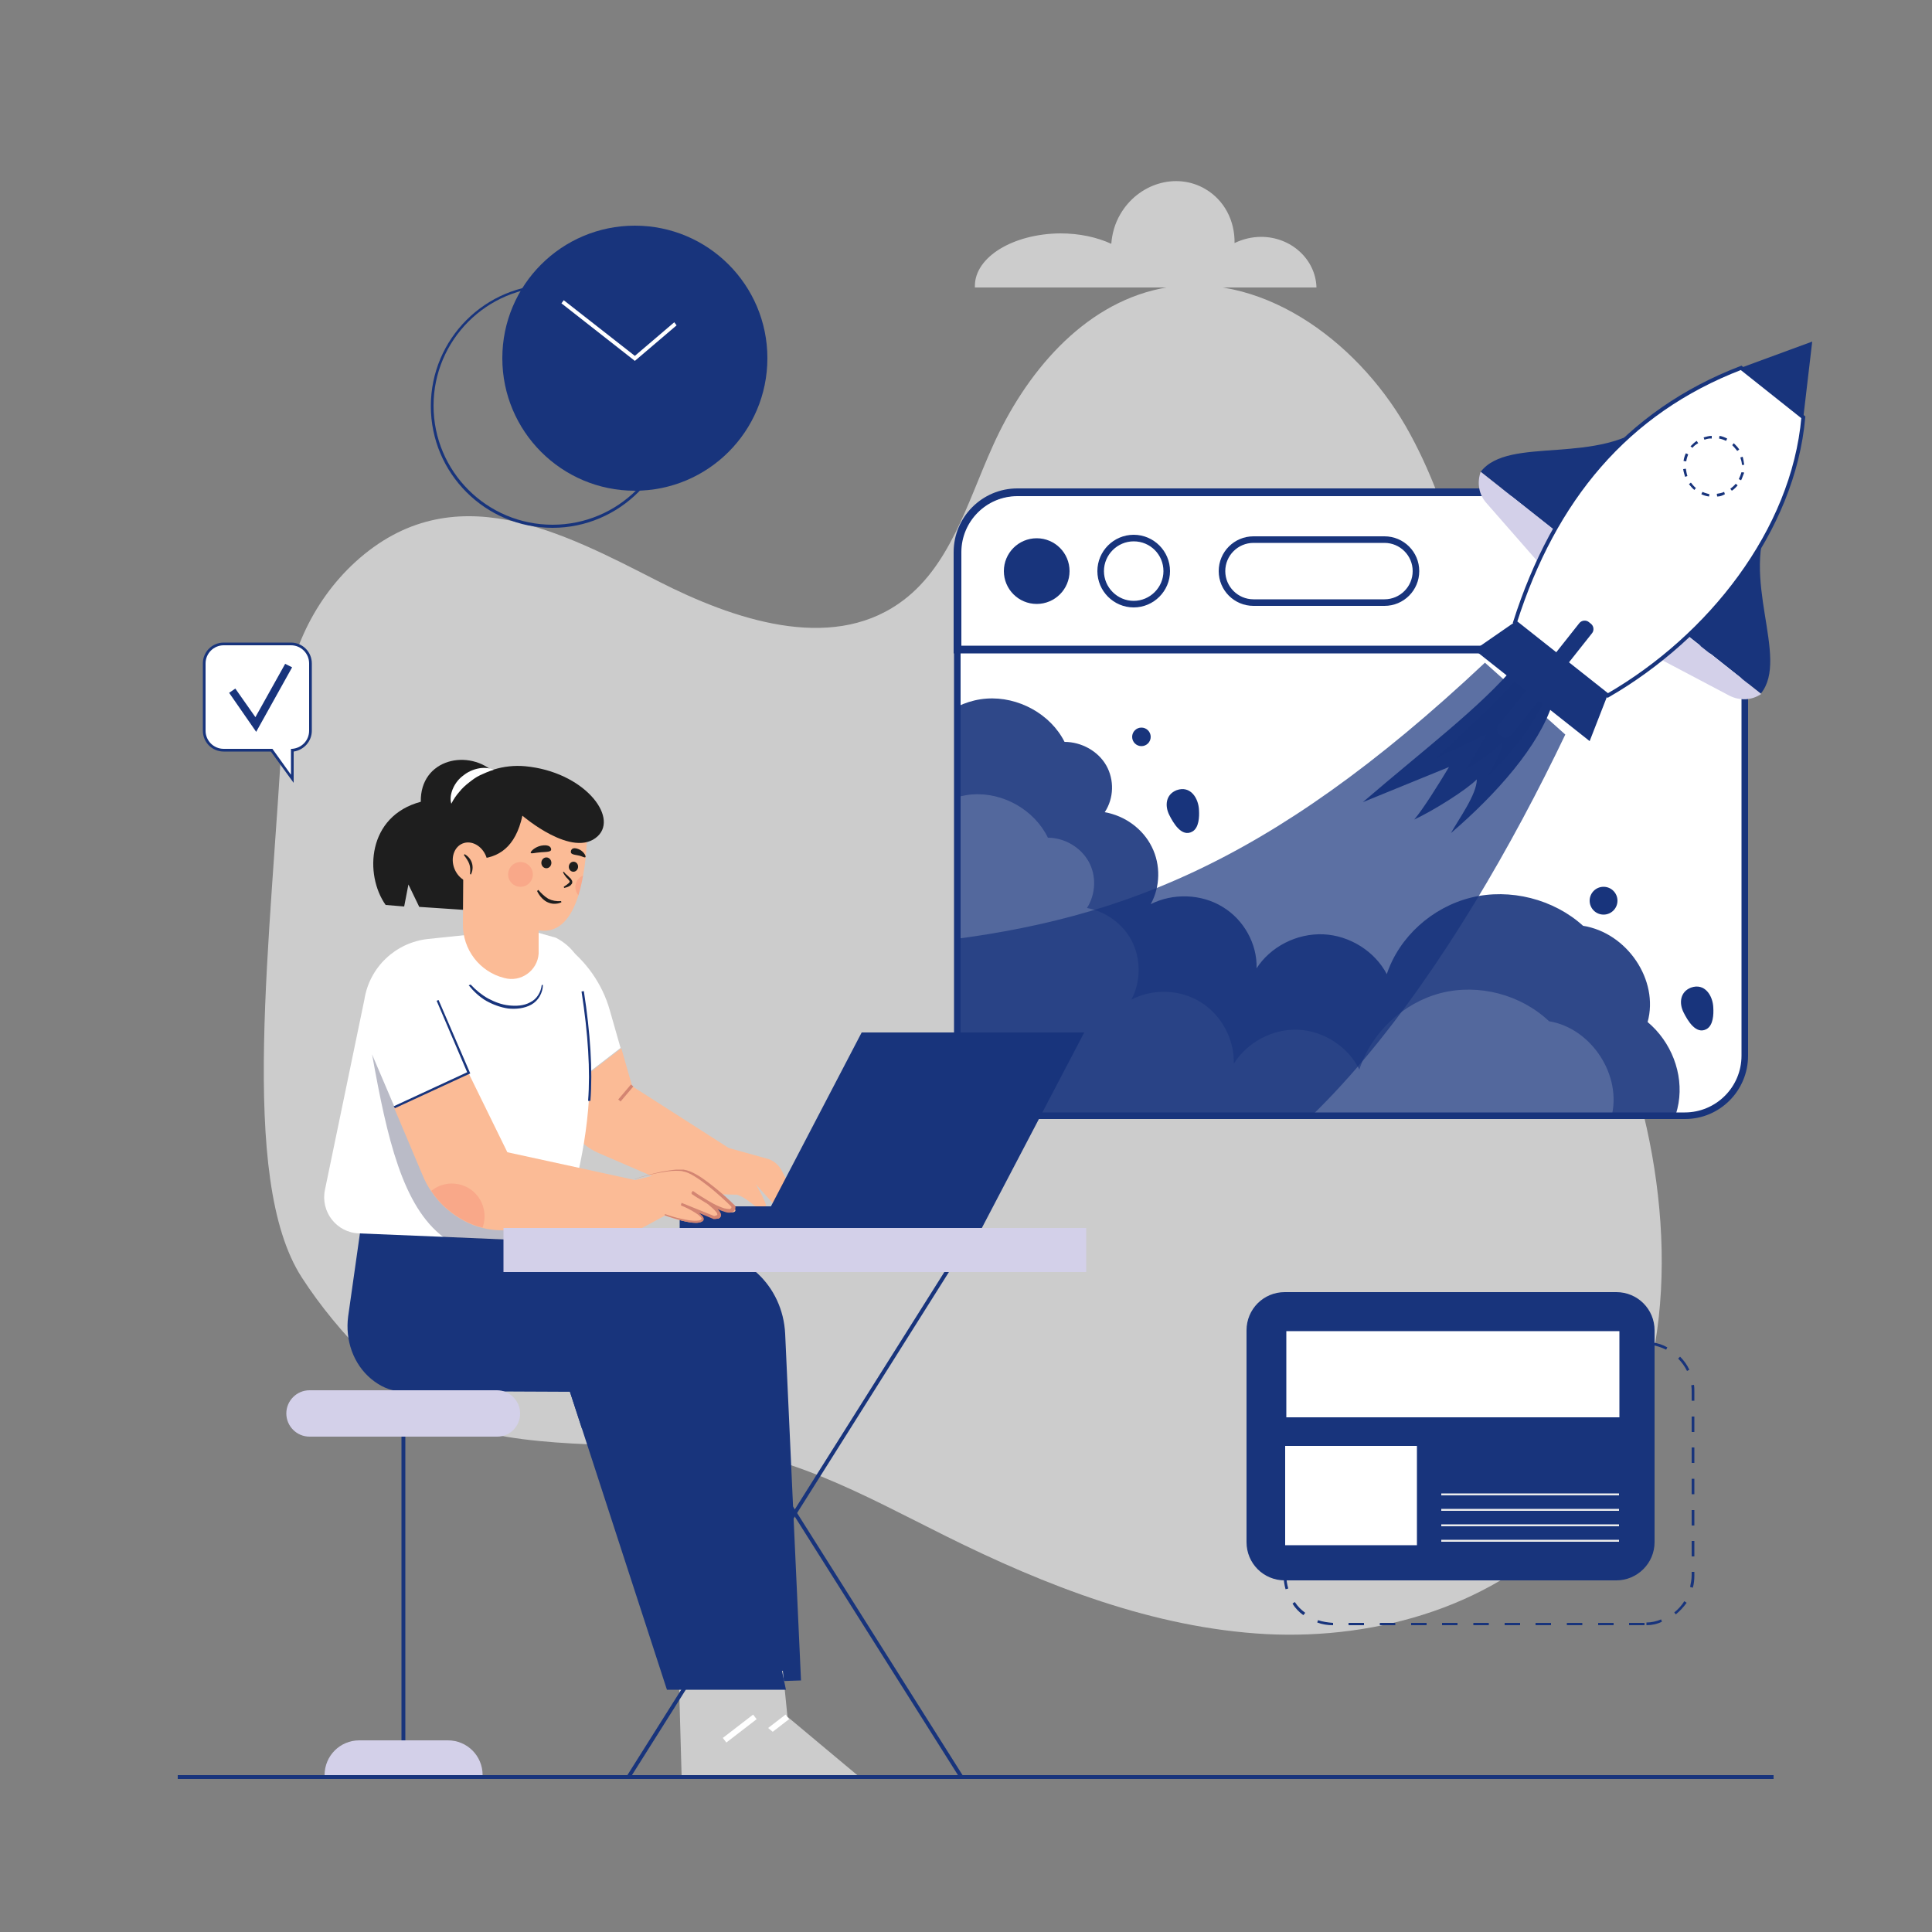 <svg id="e0eKkOCJRU81" xmlns="http://www.w3.org/2000/svg" xmlns:xlink="http://www.w3.org/1999/xlink" viewBox="0 0 500 500" shape-rendering="geometricPrecision" text-rendering="geometricPrecision"><rect x="0" y="0" width="500" height="500" fill="#808080" stroke="none"/><defs><path id="e0eKkOCJRU82" d="M247.8,273.2c0,8.6,7,15.5,15.5,15.5h172.7c8.6,0,15.5-7,15.5-15.5v-105h-203.7v105Z"/><path id="e0eKkOCJRU83" d="M247.8,273.2c0,8.6,7,15.5,15.5,15.5h172.7c8.6,0,15.5-7,15.5-15.5v-105h-203.7v105Z"/><path id="e0eKkOCJRU84" d="M247.8,273.2c0,8.6,7,15.5,15.5,15.5h172.7c8.6,0,15.5-7,15.5-15.5v-105h-203.7v105Z"/><path id="e0eKkOCJRU85" d="M247.8,273.2c0,8.6,7,15.5,15.5,15.5h172.7c8.6,0,15.5-7,15.5-15.5v-105h-203.7v105Z"/><path id="e0eKkOCJRU86" d="M247.8,273.2c0,8.6,7,15.5,15.5,15.5h172.7c8.6,0,15.5-7,15.5-15.5v-105h-203.7v105Z"/><path id="e0eKkOCJRU87" d="M247.8,273.2c0,8.6,7,15.5,15.5,15.5h172.7c8.6,0,15.5-7,15.5-15.5v-105h-203.7v105Z"/><path id="e0eKkOCJRU88" d="M247.8,273.2c0,8.6,7,15.5,15.5,15.5h172.7c8.6,0,15.5-7,15.5-15.5v-105h-203.7v105Z"/><path id="e0eKkOCJRU89" d="M247.8,273.2c0,8.6,7,15.5,15.5,15.5h172.7c8.6,0,15.5-7,15.5-15.5v-105h-203.7v105Z"/></defs><path d="M78.1,330.6c-16.6-25.7-7.8-87.8-4.9-144.1.8-15.6,7.3-30.6,18.8-41.1c25.2-22.9,53.6-7.6,78.3,5c19.6,10,44.3,18.3,62.3,5.8c13.2-9.1,17.7-26.1,24.3-40.7c8.4-18.8,23.2-36.6,43.4-40.8c25.4-5.2,50.5,13.1,63.5,35.6c12.9,22.5,17,48.8,24.5,73.6c10.7,35.5,28.4,68.7,37.1,104.7s6.6,77.8-18.3,105.2c-19.6,21.6-50.4,30.6-79.5,29.1-29.1-1.6-57-12.5-83.1-25.5-20.9-10.4-42.1-22.5-65.4-23.1-15.5-.4-47,.5-61-6.1-15.5-7.4-30.7-23.2-40-37.6v0Z" fill="#ccc"/><path d="M252.3,74c0,.1,0,.3,0,.4h88.4c-.2-7.3-6.6-13.1-14.3-13.1-2.5,0-4.8.6-6.9,1.6.1-5.7-2.6-11.1-7.6-14-7.5-4.4-17.4-1.4-22,6.6-1.4,2.4-2.1,5-2.3,7.6-3.7-1.7-8.2-2.7-13.2-2.7-12.2.1-22.1,6.1-22.1,13.6v0Z" fill="#ccc"/><g><g><g><g><g clip-path="url(#e0eKkOCJRU818)"><path d="M247.8,273.2c0,8.6,7,15.5,15.5,15.5h172.7c8.6,0,15.5-7,15.5-15.5v-105h-203.7v105Z" fill="#fff" stroke="#18347c"/><clipPath id="e0eKkOCJRU818"><use xlink:href="#e0eKkOCJRU82" fill="#18347c" stroke="#18347c"/></clipPath></g></g></g></g><g><g><g><g clip-path="url(#e0eKkOCJRU825)"><path d="M237.1,194.9c2.4-7.6,9.9-13.5,18.2-14.1c8.2-.6,16.6,4,20.2,11.2c4.4,0,8.7,2.4,10.8,6.1s2,8.5-.4,12.1c5.2.9,9.9,4.3,12.2,9c2.3,4.6,2.2,10.3-.3,14.8c5.7-2.9,13.1-2.7,18.6.7c5.5,3.3,9,9.6,8.8,15.9c3.6-5.6,10.4-9.1,17.3-8.8c6.8.3,13.3,4.4,16.4,10.3c3.2-9.6,11.7-17.3,21.8-19.8s21.4.4,29,7.3c11.4,1.8,19.7,14.1,16.7,24.9c6.1,5.1,9.3,13.3,8,21s-6.9,14.6-14.4,17.5l-195.6-.1-16.7-74.6l29.4-33.4v0Z" fill="#2f4889"/><clipPath id="e0eKkOCJRU825"><use xlink:href="#e0eKkOCJRU83" fill="#18347c"/></clipPath></g></g></g></g><g><g><g><g clip-path="url(#e0eKkOCJRU833)"><g opacity="0.8"><path d="M234,219.7c2.3-7.6,9.6-13.5,17.6-14.1s16.1,4,19.6,11.2c4.2,0,8.4,2.4,10.5,6.1s1.9,8.5-.4,12.1c5,.9,9.6,4.3,11.8,8.9s2.1,10.3-.3,14.8c5.6-2.9,12.6-2.7,18,.7c5.3,3.3,8.7,9.6,8.5,15.9c3.5-5.6,10.1-9.1,16.7-8.8s12.9,4.4,15.8,10.3c3.1-9.6,11.4-17.3,21.1-19.8c9.8-2.5,20.7.4,28,7.3c11,1.8,19,14.1,16.1,24.9c5.9,5.1,9,13.3,7.7,21-1.2,7.7-6.7,14.6-13.9,17.5h-189l-16.1-74.6L234,219.7v0Z" fill="#5d70a3"/></g><clipPath id="e0eKkOCJRU833"><use xlink:href="#e0eKkOCJRU84" fill="#18347c"/></clipPath></g></g></g></g><g><g><g><g clip-path="url(#e0eKkOCJRU843)"><g><path d="M384.3,171.5c-56.6,53.2-96.7,67.6-147.3,72.7L233.6,298l53.1,18.1c46.4-1.3,90.9-68.5,118.4-126l-20.8-18.6" opacity="0.7" fill="#18347c"/><path d="M392.2,172.2c-9.2,10.9-23.1,21.3-39.5,35.4l22.3-9.1c-2.7,4.5-6.7,10.9-9,13.6c5.1-2.4,13.4-7.6,16.2-10.4c0,3.9-4.7,10.3-6.7,13.9c11.9-10.2,22.8-22.6,26.3-33.6l-9.6-9.8" fill="#18347c"/><path d="M394.8,172.8c-5.4,7.2-13.6,14.2-23.2,23.5l13-6.2c-1.6,3-4,7.2-5.3,9c3-1.6,7.9-5.1,9.5-7c0,2.5-2.8,6.8-4,9.1c7-6.8,13.4-15,15.6-22.2l-5.6-6.2" opacity="0.4" fill="#18347c"/></g><clipPath id="e0eKkOCJRU843"><use xlink:href="#e0eKkOCJRU85" fill="#18347c"/></clipPath></g></g></g></g><g><g><g><g clip-path="url(#e0eKkOCJRU850)"><path d="M310.3,209.7c.1,1.7,0,4.5-1.7,5.5-2.8,1.6-5-2.3-6-4.3-1.2-2.4-.9-5.3,1.9-6.4c3.6-1.3,5.7,2.1,5.8,5.2v0Z" fill="#18347c"/><clipPath id="e0eKkOCJRU850"><use xlink:href="#e0eKkOCJRU86" fill="#18347c"/></clipPath></g></g></g></g><g><g><g><g clip-path="url(#e0eKkOCJRU857)"><path d="M443.4,260.8c.1,1.7,0,4.5-1.7,5.5-2.8,1.6-5-2.3-6-4.3-1.2-2.4-.9-5.3,1.9-6.4c3.6-1.3,5.7,2.1,5.8,5.2v0Z" fill="#18347c"/><clipPath id="e0eKkOCJRU857"><use xlink:href="#e0eKkOCJRU87" fill="#18347c"/></clipPath></g></g></g></g><g><g><g><g clip-path="url(#e0eKkOCJRU864)"><circle r="2.4" transform="translate(295.4 190.7)" fill="#18347c"/><clipPath id="e0eKkOCJRU864"><use xlink:href="#e0eKkOCJRU88" fill="#18347c"/></clipPath></g></g></g></g><g><g><g><g clip-path="url(#e0eKkOCJRU871)"><circle r="3.6" transform="translate(415 233.1)" fill="#18347c"/><clipPath id="e0eKkOCJRU871"><use xlink:href="#e0eKkOCJRU89" fill="#18347c"/></clipPath></g></g></g></g></g><path d="M436.1,289.1h-172.8c-8.8,0-15.9-7.1-15.9-15.9v-105.4h204.5v105.4c0,8.8-7.1,15.9-15.8,15.9v0Zm-188-120.6v104.7c0,8.4,6.8,15.2,15.2,15.2h172.7c8.4,0,15.2-6.8,15.2-15.2v-104.7h-203.1v0Z" fill="#18347c" stroke="#18347c"/><path d="M436.1,127.4h-172.8c-8.6,0-15.5,7-15.5,15.5v25.2h203.8v-25.1c0-8.6-7-15.6-15.5-15.6Z" fill="#fff" stroke="#18347c" stroke-width="2"/><path d="M451.9,168.5h-204.4v-25.5c0-8.8,7.1-15.9,15.9-15.9h172.7c8.8,0,15.9,7.1,15.9,15.9l-.1,25.5v0Zm-203.8-.7h203.1v-24.8c0-8.4-6.8-15.2-15.2-15.2h-172.7c-8.4,0-15.2,6.8-15.2,15.2v24.8v0Z" fill="#18347c" stroke="#18347c"/><circle r="8.5" transform="translate(268.3 147.8)" fill="#18347c"/><g><circle r="8.5" transform="translate(293.4 147.8)" fill="#fff" stroke="#18347c" stroke-width="0"/><path d="M293.4,156.7c-4.9,0-8.9-4-8.9-8.9s4-8.9,8.9-8.9s8.9,4,8.9,8.9-4,8.9-8.9,8.9Zm0-17.1c-4.5,0-8.2,3.7-8.2,8.2s3.7,8.2,8.2,8.2s8.2-3.7,8.2-8.2-3.6-8.2-8.2-8.2Z" fill="#ccc" stroke="#18347c"/></g><g><path d="M358.3,155.9h-33.9c-4.5,0-8.1-3.6-8.1-8.1v0c0-4.5,3.6-8.1,8.1-8.1h33.9c4.5,0,8.1,3.6,8.1,8.1v0c.1,4.5-3.6,8.1-8.1,8.1v0Z" fill="#fff" stroke="#18347c"/><path d="M358.3,156.3h-33.9c-4.7,0-8.5-3.8-8.5-8.5s3.8-8.5,8.5-8.5h33.9c4.7,0,8.5,3.8,8.5,8.5s-3.8,8.5-8.5,8.5v0ZM324.4,140c-4.3,0-7.8,3.5-7.8,7.8s3.5,7.8,7.8,7.8h33.9c4.3,0,7.8-3.5,7.8-7.8s-3.5-7.8-7.8-7.8h-33.9Z" fill="#18347c" stroke="#18347c"/></g><path d="M427.6,108.9c-13.6,11.9-37.1,3.7-44.4,13.2L404,138.6l23.6-29.7Z" fill="#18347c"/><path d="M383.2,122.1v0c-1,2.8-.5,5.9,1.5,8.1l14.8,16.9l4.6-8.5-20.9-16.5v0Z" fill="#d3d0e9"/><path d="M458.4,133.3c-8.5,16,4.9,36.9-2.7,46.2L434.9,163l23.5-29.7v0Z" fill="#18347c"/><path d="M455.8,179.6v0c-2.5,1.7-5.6,1.8-8.3.4l-19.9-10.5l7.3-6.4l20.9,16.5Z" fill="#d3d0e9"/><polygon points="469,88.4 450.5,95.2 466.7,108" fill="#18347c"/><path d="M466.7,108c-2.6,29.4-24.3,56.8-50.6,72l-24-19c10.1-31.7,28.8-54.4,58.5-65.8L466.7,108Z" fill="#fff" stroke="#18347c" stroke-miterlimit="10"/><polygon points="392,161 381.6,168.2 411.4,191.8 416,180" fill="#18347c"/><circle r="11.1" transform="translate(443.5 120.7)" fill="#fff"/><path d="M444.4,128.5l-.1-.7c.6-.1,1.3-.2,1.9-.5l.2.6c-.7.4-1.3.6-2,.6Zm-2.1,0c-.7-.1-1.4-.3-2-.6l.3-.6c.6.3,1.2.4,1.8.6l-.1.6Zm5.9-1.5l-.4-.5c.5-.4,1-.8,1.4-1.3l.5.4c-.4.5-.9,1-1.5,1.4v0Zm-9.7-.2c-.5-.4-1-1-1.4-1.5l.5-.4c.4.5.8,1,1.3,1.4l-.4.5Zm12.1-2.5l-.6-.3c.3-.6.5-1.2.7-1.8l.7.1c-.3.7-.5,1.4-.8,2v0Zm-14.5-.9c-.2-.7-.4-1.3-.5-2l.7-.1c.1.6.2,1.3.4,1.9l-.6.2v0Zm14.7-3.1c0-.6-.2-1.3-.4-1.9l.6-.2c.2.7.3,1.4.4,2.1h-.6Zm-14.4-.9l-.7-.1c.1-.7.3-1.4.6-2l.6.3c-.2.5-.4,1.1-.5,1.8Zm13.2-2.7c-.4-.5-.8-1-1.3-1.5l.4-.5c.5.5,1,1,1.4,1.6.1,0-.5.4-.5.4Zm-11.6-.8l-.5-.4c.5-.5,1-1,1.6-1.4l.4.6c-.6.3-1.1.7-1.5,1.2Zm8.7-1.8c-.6-.3-1.2-.5-1.8-.6l.1-.7c.7.1,1.4.4,2,.7c0,0-.3.6-.3.6Zm-5.6-.3l-.2-.6c.7-.2,1.4-.4,2.1-.4v.7c-.6-.1-1.3.1-1.9.3Z" fill="#18347c"/><path d="M388.6,190.6l-.5-.4c-.8-.6-.9-1.8-.3-2.5l20.9-26.4c.6-.8,1.8-.9,2.5-.3l.5.4c.8.6.9,1.8.3,2.5l-20.9,26.4c-.6.7-1.7.9-2.5.3Z" fill="#18347c"/><path d="M425.6,420.6h-4v-.6h4v.6Zm-8,0h-4v-.6h4v.6Zm-8.1,0h-4v-.6h4v.6Zm-8.1,0h-4v-.6h4v.6Zm-8,0h-4v-.6h4v.6Zm-8.1,0h-4v-.6h4v.6Zm-8.1,0h-4v-.6h4v.6Zm-8,0h-4v-.6h4v.6Zm-8.1,0h-4v-.6h4v.6Zm-8.1,0h-4v-.6h4v.6Zm-8,0c-1.4,0-2.8-.2-4.1-.7l.2-.6c1.2.4,2.5.6,3.9.7v.6v0Zm81.1,0v-.7c1.3,0,2.6-.3,3.8-.8l.2.6c-1.2.6-2.6.9-4,.9ZM337.3,418c-1.1-.8-2.1-1.8-2.8-3l.6-.4c.7,1.1,1.6,2,2.7,2.8l-.5.6v0Zm96.4-.2l-.4-.5c1-.8,1.9-1.8,2.6-2.9l.6.4c-.8,1.1-1.7,2.1-2.8,3Zm-101-6.5c-.3-1.1-.5-2.3-.5-3.5v-.6h.7v.6c0,1.1.2,2.3.5,3.3l-.7.2v0Zm105.4-.4l-.7-.2c.2-1,.4-2,.4-3v-.9h.7v.9c0,1.1-.1,2.2-.4,3.2v0Zm-105.2-7.7h-.7v-4h.7v4Zm105.6-.4h-.7v-4h.7v4Zm-105.6-7.7h-.7v-4h.7v4Zm105.6-.3h-.7v-4h.7v4ZM332.9,387h-.7v-4h.7v4Zm105.6-.3h-.7v-4h.7v4ZM332.9,379h-.7v-4h.7v4Zm105.6-.4h-.7v-4h.7v4Zm-105.6-7.7h-.7v-4h.7v4Zm105.6-.3h-.7v-4h.7v4Zm-105.6-7.7h-.7v-2.7c0-.5,0-.9.1-1.4l.7.1c0,.4-.1.9-.1,1.3v2.7v0Zm105.6-.4h-.7v-2.3c0-.6,0-1.1-.1-1.7l.7-.1c.1.6.1,1.2.1,1.7v2.4ZM334,355.1l-.6-.3c.6-1.3,1.3-2.4,2.3-3.4l.5.5c-.9.9-1.7,2-2.2,3.2v0Zm102.6-.3c-.6-1.2-1.3-2.2-2.3-3.2l.5-.5c1,1,1.8,2.1,2.4,3.4l-.6.3Zm-97.4-5.3l-.3-.6c1.2-.7,2.5-1.1,3.9-1.4l.1.7c-1.3.2-2.5.6-3.7,1.3v0Zm92-.2c-1.2-.6-2.4-1-3.7-1.2l.1-.7c1.4.2,2.7.6,3.9,1.3l-.3.6v0Zm-7.7-1.3h-4v-.7h4v.7Zm-8.1,0h-4v-.7h4v.7Zm-8,0h-4v-.7h4v.7Zm-8.1,0h-4v-.7h4v.7Zm-8.1,0h-4v-.7h4v.7Zm-8,0h-4v-.7h4v.7Zm-8.1,0h-4v-.7h4v.7Zm-8.1,0h-4v-.7h4v.7Zm-8,0h-4v-.7h4v.7Zm-8.1,0h-4v-.7h4v.7Z" fill="#18347c"/><path d="M418.3,409h-85.8c-5.5,0-9.9-4.4-9.9-9.9v-54.8c0-5.5,4.4-9.9,9.9-9.9h85.8c5.5,0,9.9,4.4,9.9,9.9v54.8c0,5.5-4.5,9.9-9.9,9.9v0Z" fill="#18347c"/><rect width="86.2" height="22.3" rx="0" ry="0" transform="translate(332.9 344.5)" fill="#fff"/><rect width="34.1" height="25.7" rx="0" ry="0" transform="translate(332.6 374.2)" fill="#fff"/><rect width="46" height="0.5" rx="0" ry="0" transform="translate(373 386.5)" fill="#ededed"/><rect width="46" height="0.5" rx="0" ry="0" transform="translate(373 390.5)" fill="#ededed"/><rect width="46" height="0.5" rx="0" ry="0" transform="translate(373 394.5)" fill="#ededed"/><rect width="46" height="0.5" rx="0" ry="0" transform="translate(373 398.5)" fill="#ededed"/><g><path d="M157.8,261.4c-1.9-6.7-6.1-12.7-11.7-16.8l-2.3-1.7l1.9,39.8l14.9-11.5-2.8-9.8Z" fill="#fff"/><path d="M205.7,309.6l-3.3-6.5c-.8-1.6-2.3-2.9-4.1-3.3l-9.7-2.7-25-16-2.8-9.8-14.9,11.5.1,2.8c.3,5.6,3.7,10.6,8.9,12.8l24.3,10.5l11.6.3c3.7,1.3,5,4.5,7.3,3.3.9-.4-2.5-6-2.5-6l5.6,6.2l4.5-3.1v0Z" fill="#fbbb96"/><rect width="5.1" height="0.8" rx="0" ry="0" transform="matrix(.647-.762 0.762 0.647 159.996 284.544)" fill="#d38572"/></g><g><path d="M162.2,325.7l18.2-1.6c11.9-1,22.2,8.5,22.8,21.1l4.1,89.7-25.1.8-20-110Z" fill="#18347c"/><g><polygon points="184.1,434.8 184.9,459.6 222.1,459.6 203.8,444.3 202.6,432.4" fill="#ccc"/><rect width="9.9" height="1.5" rx="0" ry="0" transform="matrix(.792-.61 0.61 0.792 195.467 449.763)" fill="#fff"/></g></g><g><g><polygon points="175.7,434.8 176.4,459.6 213.7,459.6 195.3,444.3 194.1,432.4" fill="#ccc"/><rect width="9.9" height="1.5" rx="0" ry="0" transform="matrix(.792-.61 0.61 0.792 187.063 449.775)" fill="#fff"/></g><path d="M203.4,437.3h-30.8l-22-67.6-3.1-9.5-43.9-.2c-2.7,0-5.3-1.3-7.5-3.1-4.7-3.9-6.8-10.1-6-16.2L94,313.2l65.2,8.5c12.4,1.6,22.4,10.9,24.9,23.1l19.3,92.5v0Z" fill="#18347c"/><polygon points="156.6,360.2 150.6,369.7 147.5,360.2" fill="#18347c"/></g><g><path d="M148.5,308.2c-.3,1.3-.6,2.5-1,3.8l-2.3,9.4-30.4-1.3-21.9-.9c-5.8-.2-10-5.6-8.8-11.3l10.2-49.2c1.3-8.4,8.1-14.8,16.5-15.7l25-2.6l8.1,2.3c7.9,4.2,7.9,11.9,8.3,16.9c1.6,22.3-.4,35.6-3.7,48.6v0Z" fill="#fff"/><path d="M127.9,306.7c-.3,1.3,20,4.1,19.6,5.4l-2.3,9.4-30.4-1.3c-10.6-8-14.6-25.5-18.5-47.3c0,0,31.6,33.8,31.6,33.8Z" opacity="0.3" fill="#1a1b43"/><path d="M121.8,254.8c1.3,1.4,2.9,2.7,4.5,3.6c1.7.9,3.5,1.6,5.4,1.8s3.9.1,5.5-.8c1.7-.8,2.8-2.6,3-4.5h.3c0,1-.3,2-.8,2.9s-1.3,1.7-2.2,2.2c-1.8,1-4,1.2-6,1-2-.3-3.9-1-5.7-2-1.7-1-3.2-2.4-4.5-4l.5-.2Z" fill="#18347c"/><path d="M152.8,284.9h-.6c.6-7.8,0-17.3-1.7-28.3l.6-.1c1.7,11,2.3,20.6,1.7,28.4v0Z" fill="#18347c"/></g><g><rect width="28.6" height="5.7" rx="0" ry="0" transform="translate(175.9 312.2)" fill="#18347c"/><polygon points="254.1,317.8 196.6,317.8 223,267.2 280.6,267.2" fill="#18347c"/></g><g><path d="M128.2,200.2c-6.7-6.6-19.5-3.9-19.3,7.3-13.9,3.7-14.6,18.9-9.1,26.7l4.8.4l1.1-5.7l2.8,5.8l13.5.9l6.2-35.4Z" fill="#1e1e1e"/><path d="M139.4,225v21.2c0,.2,0,.4,0,.6-.3,4.4-4.6,7.5-8.9,6.3-6.4-1.6-10.8-7.4-10.7-14l.1-14.1h19.5v0Z" fill="#fbbb96"/><path d="M139.4,234.2v12.1c0,.2,0,.4,0,.6-5.7-.9-12.2-7.5-13.8-14.7l13.8,2v0Z" fill="#fbbb96"/><path d="M150.9,226.6c-.3,1.7-.7,3.4-1.2,5.1-1.7,5.4-4.7,9.9-10.2,9.1-12.8-1.8-19.9-15-19.9-15l8.8-10l5.9-7.9l17.6,7.6c0-.1.1,5.3-1,11.1v0Z" fill="#fbbb96"/><path d="M123.4,222.3c5.6-.2,10-3,11.8-11.2c0,0,13.1,11.3,19.5,5.3c5.4-5.1-3.7-16.7-18.8-18.1-5.5-.5-11,1.2-15.3,4.7-7.3,5.9-8,19.5-1.2,24.2l4-4.9Z" fill="#1e1e1e"/><path d="M116.8,208c-.4-1.3-.1-2.8.5-4.1s1.5-2.4,2.6-3.2c1.1-.9,2.4-1.5,3.8-1.8s2.8-.2,4.1.3c-1.3.4-2.4.9-3.5,1.4s-2,1.2-2.9,1.9-1.8,1.5-2.5,2.4c-.8.9-1.5,1.9-2.1,3.1Z" fill="#fff"/><g><ellipse rx="4.4" ry="5.3" transform="matrix(.928-.372 0.372 0.928 121.705 223.21)" fill="#fbbb96"/><path d="M121.7,226.1c.1-.9.1-1.8-.2-2.6s-.8-1.5-1.4-2.3l.2-.2c.9.5,1.6,1.3,1.9,2.3s.2,2.1-.3,3l-.2-.2Z" transform="translate(-.061 0.061)" fill="#1e1e1e"/></g><g><ellipse rx="1.3" ry="1.4" transform="translate(141.4 223.3)" fill="#1e1e1e"/><ellipse rx="1.3" ry="1.2" transform="matrix(.122-.993 0.993 0.122 148.408 224.307)" fill="#1e1e1e"/><path d="M142.7,219.7c.1.7-1,.7-2.6.8s-2.7.5-2.7.1s1.2-1.5,2.7-1.8c1.6-.3,2.5.1,2.6.9v0Z" transform="translate(-.061 0.061)" fill="#1e1e1e"/><path d="M147.8,220.3c-.1.7.7.8,1.8,1c1.2.2,1.9.8,2,.4s-.7-1.6-1.8-2c-1.2-.5-1.9-.2-2,.6Z" transform="translate(-.061 0.061)" fill="#1e1e1e"/><path d="M145.9,225.6c.3.4.6.7,1,1l.5.5c.2.2.4.3.5.6.1.1.2.3.2.5s0,.4-.1.5c-.2.3-.4.5-.6.6-.5.3-1,.4-1.4.5l-.1-.3c.4-.3.8-.5,1.1-.8.2-.1.3-.3.4-.4s0-.2,0-.3c-.2-.3-.6-.7-.9-1-.3-.4-.6-.8-.8-1.3l.2-.1v0Z" fill="#1e1e1e"/><path d="M139.3,230.3c.8.9,1.6,1.7,2.6,2.3c1,.5,2.1.7,3.3.6l.1.3c-.6.3-1.2.4-1.9.4-.6,0-1.3-.2-1.9-.5-1.1-.6-2-1.7-2.5-2.8l.3-.3Z" fill="#1e1e1e"/><circle r="3.2" transform="translate(134.7 226.3)" opacity="0.2" fill="#f15d55"/><path d="M150.9,226.6c-.3,1.7-.7,3.4-1.2,5.1-.5-.6-.8-1.3-.8-2.1c0-1.4.9-2.6,2-3v0Z" opacity="0.2" fill="#f15d55"/></g></g><g><g><polygon points="114.7,264.2 96.3,272.9 102.1,286.5 121.3,277.7" fill="#fff"/><path d="M182.7,311.5c-.5-.3-.8-.4-.8-.4l.2-.4c0,0,.3.2.8.4l-.2.4Z" fill="#c7c4e2"/><path d="M190.3,313.4c-.6,1.2-5.1-.9-7.3-1.9c1.6.9,4.5,2.7,3.2,3.7-1,.8-3.2-.9-10.6-3.9c1.1.5,7.7,3.6,6,4.8-1.8,1.3-9.5-1.5-9.5-1.5l-6.7,3.6h-7.7l-27.7.2c-1.7,0-3.5-.2-5.1-.6-3.3-.8-6.4-2.5-9-4.7-1.7-1.4-3.1-3-4.3-4.8-.9-1.3-1.7-2.8-2.3-4.3L102,286.7l19.3-8.9l10,20.4l33.1,7.2l9.2-2.3c2-.5,4.8.3,6.5,1.4c4.4,2.5,10.7,7.8,10.2,8.9v0Z" fill="#fbbb96"/></g><path d="M125.4,314.8c0,1-.2,2-.5,2.9-3.3-.8-6.4-2.5-9-4.7-1.7-1.4-3.1-3-4.3-4.8c1.5-1.2,3.3-1.9,5.3-1.9c4.8,0,8.5,3.8,8.5,8.5v0Z" opacity="0.2" fill="#f15d55"/><path d="M164.4,305.1c2.3-.8,4.6-1.4,7-1.9c1.2-.2,2.4-.4,3.6-.5.6,0,1.2,0,1.9,0c.3.1.6.1.9.2s.6.2.9.3c2.3,1,4.2,2.5,6.1,4s3.7,3.1,5.4,4.8l.1.1v.1c.1.4,0,.7-.2,1-.1.1-.3.3-.4.4-.2.1-.3.1-.5.2-.6.1-1.2,0-1.7-.2-1.1-.3-2-.8-3-1.3-.9-.5-1.9-1-2.8-1.6-.9-.5-1.8-1.1-2.7-1.7l.4-.6c1.6.9,3.1,1.9,4.6,3c.7.6,1.4,1.1,2.1,1.9.1.2.3.4.4.7.1.1.1.3.1.5s-.1.4-.2.5c-.2.3-.5.4-.8.4-.3.1-.5.1-.7.1h-.1-.1l-8.4-3.5.2-.6c1.3.6,2.6,1.3,3.8,2.1.6.4,1.2.8,1.7,1.5.1.2.2.5.1.7-.1.3-.3.4-.5.5-.4.2-.8.2-1.2.3-1.5,0-2.9-.3-4.3-.7s-2.8-.8-4.1-1.3l.1-.3c1.4.5,2.7.9,4.1,1.2s2.8.6,4.2.5c.7,0,1.4-.3,1.1-.7-.3-.5-.9-.9-1.5-1.3-1.2-.8-2.5-1.4-3.8-2l.2-.6l8.4,3.4h-.2c.2,0,.4,0,.6-.1.2,0,.3-.1.4-.2.1,0,0-.5-.3-.8-.5-.6-1.2-1.2-1.9-1.8-1.4-1.1-3-2-4.5-3l.4-.6c.9.6,1.7,1.2,2.6,1.7.9.6,1.8,1.1,2.7,1.6s1.9.9,2.8,1.2c.5.1,1,.2,1.4.2h.1c0,0,.1,0,.1-.1.1,0,.1-.1.2-.1.1-.1.1-.3.1-.5l.1.2c-1.7-1.7-3.5-3.3-5.3-4.8-1.9-1.5-3.8-3-5.9-4l-.8-.3c-.3-.1-.6-.1-.8-.2-.6-.1-1.2-.1-1.8-.1-1.2,0-2.4.2-3.6.4-2.4.4-4.7,1-7,1.8l.2-.1v0Z" fill="#d38572"/><polygon points="102.2,286.8 101.9,286.3 120.9,277.5 113,259 113.5,258.8 121.7,277.8" fill="#18347c"/></g><rect width="1" height="86.8" rx="0" ry="0" transform="translate(103.9 367.9)" fill="#18347c"/><path d="M128.7,371.8h-48.6c-3.3,0-6-2.7-6-6v0c0-3.3,2.7-6,6-6h48.5c3.3,0,6,2.7,6,6v0c0,3.3-2.6,6-5.9,6Z" fill="#d3d0e9"/><path d="M124.8,460.4h-40.8v-1c0-5,4-9,9-9h22.9c5,0,9,4,9,9-.1,0-.1,1-.1,1Z" fill="#d3d0e9"/><g><rect width="1" height="161.2" rx="0" ry="0" transform="matrix(.846-.534 0.534 0.846 162.278 323.718)" fill="#18347c"/><rect width="161.2" height="1" rx="0" ry="0" transform="matrix(.533-.846 0.846 0.533 162.3 459.509)" fill="#18347c"/></g><rect width="150.8" height="11.4" rx="0" ry="0" transform="translate(130.3 317.8)" fill="#d3d0e9"/><path d="M143,136.6c-17.4,0-31.5-14.1-31.5-31.5s14.1-31.5,31.5-31.5s31.5,14.1,31.5,31.5c0,17.3-14.2,31.5-31.5,31.5Zm0-62.4c-17,0-30.8,13.8-30.8,30.8s13.8,30.8,30.8,30.8s30.8-13.8,30.8-30.8-13.8-30.8-30.8-30.8Z" fill="#18347c"/><circle r="34.3" transform="translate(164.3 92.7)" fill="#18347c"/><polygon points="164.3,93.4 145.3,78.5 145.9,77.7 164.3,92.1 174.5,83.4 175.1,84.2" fill="#fff"/><path d="M75.3,166.7h-17.4c-2.8,0-5.1,2.3-5.1,5.1v17.4c0,2.8,2.3,5.1,5.1,5.1h12.4l5.4,7.4v-7.4c2.6-.2,4.7-2.4,4.7-5.1v-17.4c0-2.9-2.3-5.1-5.1-5.1v0Z" fill="#fff"/><path d="M76,202.6l-5.9-8.1h-12.2c-3,0-5.4-2.4-5.4-5.4v-17.4c0-3,2.4-5.4,5.4-5.4h17.4c3,0,5.4,2.4,5.4,5.4v17.4c0,2.7-2,5-4.7,5.4c0,0,0,8.1,0,8.1ZM57.9,167c-2.6,0-4.7,2.1-4.7,4.7v17.4c0,2.6,2.1,4.7,4.7,4.7h12.6l4.8,6.7v-6.7h.3c2.5-.2,4.4-2.2,4.4-4.7v-17.4c0-2.6-2.1-4.7-4.7-4.7h-17.4v0Z" fill="#18347c"/><polygon points="66.3,189.4 59.3,179.3 60.9,178.2 66.1,185.6 73.8,171.8 75.6,172.7" fill="#18347c"/><rect width="413" height="1" rx="0" ry="0" transform="translate(46 459.4)" fill="#18347c"/></svg>
